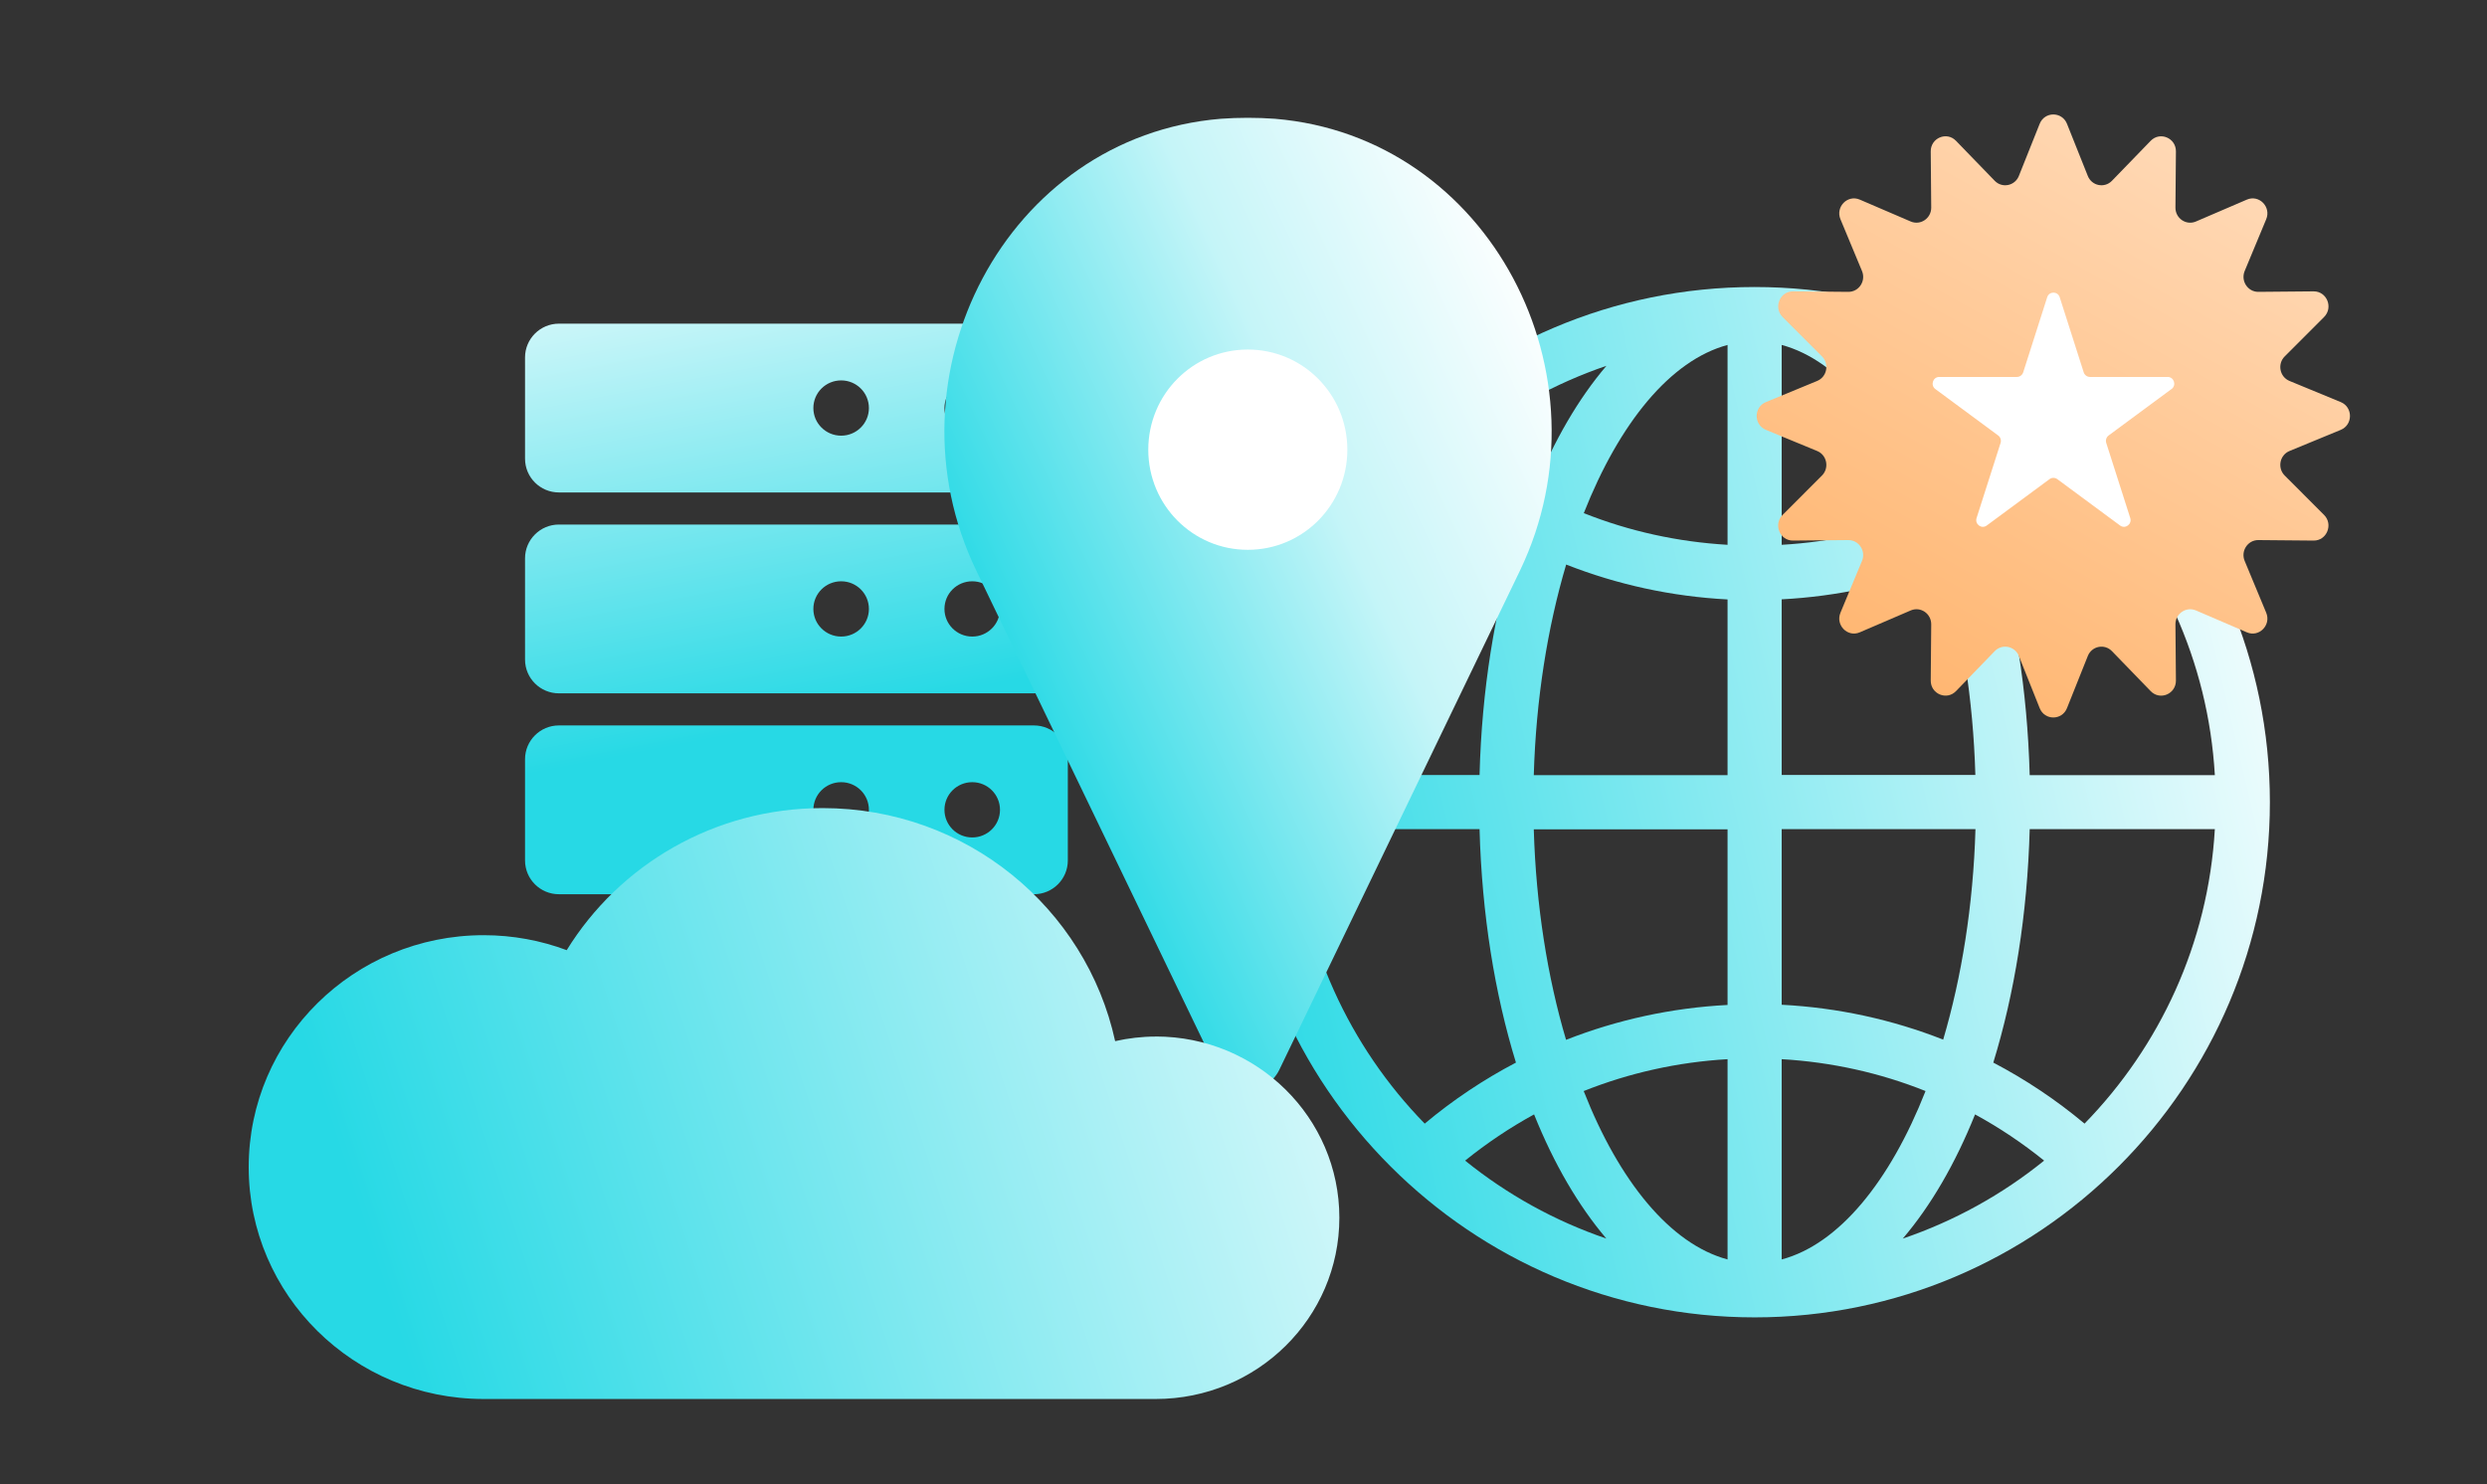 <svg width="630" height="376" viewBox="0 0 630 376" fill="none" xmlns="http://www.w3.org/2000/svg">
<rect x="0" y="0" width="630" height="376" fill="#333333" stroke="none"/>
<mask id="mask0_16429_35350" style="mask-type:alpha" maskUnits="userSpaceOnUse" x="0" y="0" width="630" height="376">
<rect width="630" height="376" fill="#D9D9D9"/>
</mask>
<g mask="url(#mask0_16429_35350)">
<path d="M261.908 82H141.592C136.852 82 133 85.834 133 90.552V116.216C133 120.943 136.852 124.768 141.592 124.768H261.908C266.657 124.768 270.499 120.934 270.499 116.216V90.552C270.499 85.825 266.647 82 261.908 82ZM213.075 110.38C209.195 110.38 206.041 107.251 206.041 103.379C206.041 99.507 209.185 96.378 213.075 96.378C216.965 96.378 220.109 99.507 220.109 103.379C220.109 107.251 216.965 110.38 213.075 110.38ZM246.282 110.38C242.401 110.38 239.247 107.251 239.247 103.379C239.247 99.507 242.392 96.378 246.282 96.378C250.171 96.378 253.316 99.507 253.316 103.379C253.316 107.251 250.171 110.38 246.282 110.38ZM261.908 132.897H141.592C136.843 132.897 133 136.731 133 141.449V167.113C133 171.84 136.852 175.665 141.592 175.665H261.908C266.657 175.665 270.499 171.831 270.499 167.113V141.449C270.499 136.722 266.647 132.897 261.908 132.897ZM213.075 161.277C209.195 161.277 206.041 158.148 206.041 154.276C206.041 150.404 209.185 147.275 213.075 147.275C216.965 147.275 220.109 150.404 220.109 154.276C220.109 158.148 216.965 161.277 213.075 161.277ZM246.282 161.277C242.401 161.277 239.247 158.148 239.247 154.276C239.247 150.404 242.392 147.275 246.282 147.275C250.171 147.275 253.316 150.404 253.316 154.276C253.316 158.148 250.171 161.277 246.282 161.277ZM261.908 183.794H141.592C136.843 183.794 133 187.628 133 192.345V218.01C133 222.737 136.852 226.562 141.592 226.562H261.908C266.657 226.562 270.499 222.728 270.499 218.01V192.345C270.499 187.618 266.647 183.794 261.908 183.794ZM213.075 212.174C209.195 212.174 206.041 209.045 206.041 205.173C206.041 201.301 209.185 198.172 213.075 198.172C216.965 198.172 220.109 201.301 220.109 205.173C220.109 209.045 216.965 212.174 213.075 212.174ZM246.282 212.174C242.401 212.174 239.247 209.045 239.247 205.173C239.247 201.301 242.392 198.172 246.282 198.172C250.171 198.172 253.316 201.301 253.316 205.173C253.316 209.045 250.171 212.174 246.282 212.174Z" fill="url(#paint0_linear_16429_35350)"/>
<path d="M444.476 72.718C372.51 72.718 313.952 131.276 313.952 203.242C313.952 275.208 372.51 333.767 444.476 333.767C516.442 333.767 575 275.208 575 203.242C575 131.276 516.442 72.718 444.476 72.718ZM561.059 196.386H514.157C513.573 174.751 510.297 154.664 504.939 137.218C513.115 132.927 520.886 127.797 528.072 121.779C547.118 141.307 559.383 167.437 561.059 196.386ZM451.332 87.396C465.807 91.281 478.783 107.178 487.772 130.032C476.218 134.628 463.953 137.295 451.332 138.031V87.396ZM482.008 92.678C495.111 97.147 507.199 103.851 517.737 112.383C512.252 116.827 506.411 120.712 500.266 124.039C495.264 111.596 489.067 100.981 481.983 92.652L482.008 92.678ZM437.62 87.396V138.031C425.024 137.295 412.734 134.603 401.205 130.007C410.194 107.178 423.145 91.281 437.62 87.396ZM388.66 124.039C382.54 120.687 376.7 116.802 371.215 112.383C381.779 103.851 393.841 97.147 406.944 92.678C399.859 100.981 393.663 111.621 388.66 124.039ZM437.62 151.871V196.386H388.533C389.092 177.087 392.038 158.879 396.736 143.034C409.712 148.138 423.501 151.134 437.62 151.871ZM437.62 210.099V254.614C423.475 255.351 409.686 258.347 396.71 263.451C392.012 247.605 389.092 229.398 388.533 210.124H437.62V210.099ZM437.62 268.352V319.089C423.12 315.204 410.144 299.282 401.179 276.427C412.708 271.831 424.999 269.089 437.62 268.352ZM406.944 313.807C393.815 309.338 381.728 302.608 371.139 294.051C376.649 289.607 382.49 285.696 388.61 282.344C393.612 294.813 399.834 305.478 406.918 313.807H406.944ZM451.332 319.089V268.352C463.953 269.089 476.244 271.806 487.772 276.427C478.783 299.282 465.832 315.229 451.332 319.089ZM500.317 282.344C506.462 285.696 512.303 289.607 517.813 294.051C507.249 302.608 495.137 309.338 482.008 313.807C489.118 305.478 495.314 294.813 500.317 282.344ZM451.332 254.589V210.073H500.419C499.86 229.373 496.914 247.58 492.242 263.4C479.291 258.296 465.502 255.3 451.358 254.563L451.332 254.589ZM451.332 196.361V151.845C465.477 151.109 479.265 148.112 492.216 143.008C496.914 158.854 499.834 177.061 500.393 196.335H451.307L451.332 196.361ZM360.879 121.754C368.066 127.747 375.836 132.902 384.013 137.193C378.655 154.639 375.354 174.725 374.795 196.361H327.893C329.569 167.412 341.859 141.281 360.879 121.754ZM327.893 210.073H374.795C375.379 231.709 378.655 251.795 384.013 269.216C375.836 273.507 368.091 278.662 360.905 284.68C341.859 265.153 329.594 239.022 327.893 210.073ZM528.047 284.68C520.861 278.662 513.115 273.507 504.939 269.216C510.297 251.77 513.573 231.709 514.157 210.073H561.059C559.383 239.022 547.092 265.153 528.047 284.68Z" fill="url(#paint1_linear_16429_35350)"/>
<rect x="280.648" y="73.065" width="69.595" height="68.048" fill="white"/>
<path d="M322.945 30.092C320.66 29.927 318.375 29.845 316.091 29.845C313.806 29.845 311.521 29.927 309.237 30.092C254.812 34.608 223.479 95.125 247.305 144.557L308.257 271.012C311.44 277.663 320.905 277.663 324.087 271.012L385.039 144.557C408.783 95.125 377.369 34.608 322.945 30.092ZM316.091 139.302C302.138 139.302 290.877 127.97 290.877 113.929C290.877 99.888 302.138 88.556 316.091 88.556C330.043 88.556 341.304 99.888 341.304 113.929C341.304 127.97 330.043 139.302 316.091 139.302Z" fill="url(#paint2_linear_16429_35350)"/>
<rect x="484.855" y="72.177" width="68.917" height="65.596" fill="white"/>
<path d="M592.961 101.874L579.969 96.514C577.482 95.49 576.845 92.209 578.756 90.297L588.726 80.319C591.121 77.926 589.435 73.788 586.074 73.819L572.086 73.945C569.403 73.966 567.574 71.186 568.612 68.668L574.069 55.545C575.375 52.41 572.26 49.244 569.177 50.571L556.267 56.119C553.79 57.185 551.056 55.325 551.077 52.588L551.2 38.367C551.231 34.961 547.161 33.247 544.807 35.672L534.991 45.807C533.111 47.75 529.883 47.102 528.876 44.574L523.603 31.367C522.339 28.211 517.95 28.211 516.686 31.367L511.413 44.574C510.406 47.102 507.178 47.75 505.297 45.807L495.482 35.672C493.128 33.237 489.058 34.95 489.089 38.367L489.212 52.588C489.233 55.315 486.499 57.175 484.021 56.119L471.112 50.571C468.028 49.244 464.914 52.41 466.22 55.545L471.677 68.668C472.726 71.186 470.896 73.966 468.203 73.945L454.214 73.819C450.864 73.788 449.178 77.926 451.563 80.319L461.533 90.297C463.444 92.209 462.807 95.49 460.32 96.514L447.328 101.874C444.224 103.159 444.224 107.621 447.328 108.906L460.32 114.266C462.807 115.29 463.444 118.571 461.533 120.483L451.563 130.461C449.168 132.854 450.853 136.992 454.214 136.96L468.203 136.835C470.886 136.814 472.715 139.594 471.677 142.112L466.22 155.235C464.914 158.37 468.028 161.536 471.112 160.209L484.021 154.66C486.499 153.595 489.233 155.455 489.212 158.192L489.089 172.413C489.058 175.819 493.128 177.533 495.482 175.108L505.297 164.973C507.178 163.03 510.406 163.678 511.413 166.206L516.686 179.413C517.95 182.569 522.339 182.569 523.603 179.413L528.876 166.206C529.883 163.678 533.111 163.03 534.991 164.973L544.807 175.108C547.161 177.543 551.231 175.829 551.2 172.413L551.077 158.192C551.056 155.465 553.79 153.605 556.267 154.66L569.177 160.209C572.26 161.536 575.375 158.37 574.069 155.235L568.612 142.112C567.563 139.594 569.393 136.814 572.086 136.835L586.074 136.96C589.425 136.992 591.111 132.854 588.726 130.461L578.756 120.483C576.845 118.571 577.482 115.29 579.969 114.266L592.961 108.906C596.065 107.621 596.065 103.159 592.961 101.874ZM550.07 98.572L534.159 110.327C533.573 110.755 533.326 111.529 533.552 112.229L539.627 131.245C540.131 132.812 538.363 134.108 537.057 133.147L521.147 121.392C520.561 120.964 519.769 120.964 519.183 121.392L503.273 133.147C501.967 134.118 500.199 132.812 500.703 131.245L506.778 112.229C507.004 111.529 506.757 110.766 506.171 110.327L490.26 98.572C488.955 97.6 489.623 95.5 491.247 95.5H510.92C511.639 95.5 512.287 95.03 512.513 94.33L518.587 75.314C519.091 73.746 521.26 73.746 521.763 75.314L527.838 94.33C528.064 95.03 528.701 95.5 529.431 95.5H549.104C550.717 95.5 551.396 97.6 550.09 98.572H550.07Z" fill="url(#paint3_linear_16429_35350)"/>
<path d="M292.771 262.622C289.227 262.622 285.793 263.04 282.484 263.783C275.129 230.033 244.753 204.735 208.371 204.735C180.912 204.735 156.856 219.149 143.558 240.731C137.019 238.285 129.93 236.938 122.513 236.938C89.644 236.938 63 263.242 63 295.692C63 328.142 89.644 354.446 122.513 354.446H292.771C318.458 354.446 339.283 333.886 339.283 308.526C339.283 283.167 318.458 262.607 292.771 262.607V262.622Z" fill="url(#paint4_linear_16429_35350)"/>
</g>
<defs>
<linearGradient id="paint0_linear_16429_35350" x1="224.5" y1="181.5" x2="196.131" y2="35.183" gradientUnits="userSpaceOnUse">
<stop offset="0.019" stop-color="#27D9E5"/>
<stop offset="1" stop-color="white"/>
</linearGradient>
<linearGradient id="paint1_linear_16429_35350" x1="298.5" y1="215" x2="593.5" y2="146" gradientUnits="userSpaceOnUse">
<stop stop-color="#27D9E5"/>
<stop offset="1" stop-color="white"/>
</linearGradient>
<linearGradient id="paint2_linear_16429_35350" x1="280.5" y1="231" x2="432.5" y2="161" gradientUnits="userSpaceOnUse">
<stop stop-color="#27D9E5"/>
<stop offset="0.57" stop-color="#C5F5F8"/>
<stop offset="1" stop-color="white"/>
</linearGradient>
<linearGradient id="paint3_linear_16429_35350" x1="473" y1="174.5" x2="571.882" y2="-2.806" gradientUnits="userSpaceOnUse">
<stop stop-color="#FFB56F"/>
<stop offset="1" stop-color="#FFE2C8"/>
</linearGradient>
<linearGradient id="paint4_linear_16429_35350" x1="109.724" y1="365" x2="401.523" y2="270.314" gradientUnits="userSpaceOnUse">
<stop stop-color="#27D9E5"/>
<stop offset="1" stop-color="white"/>
</linearGradient>
</defs>
</svg>
